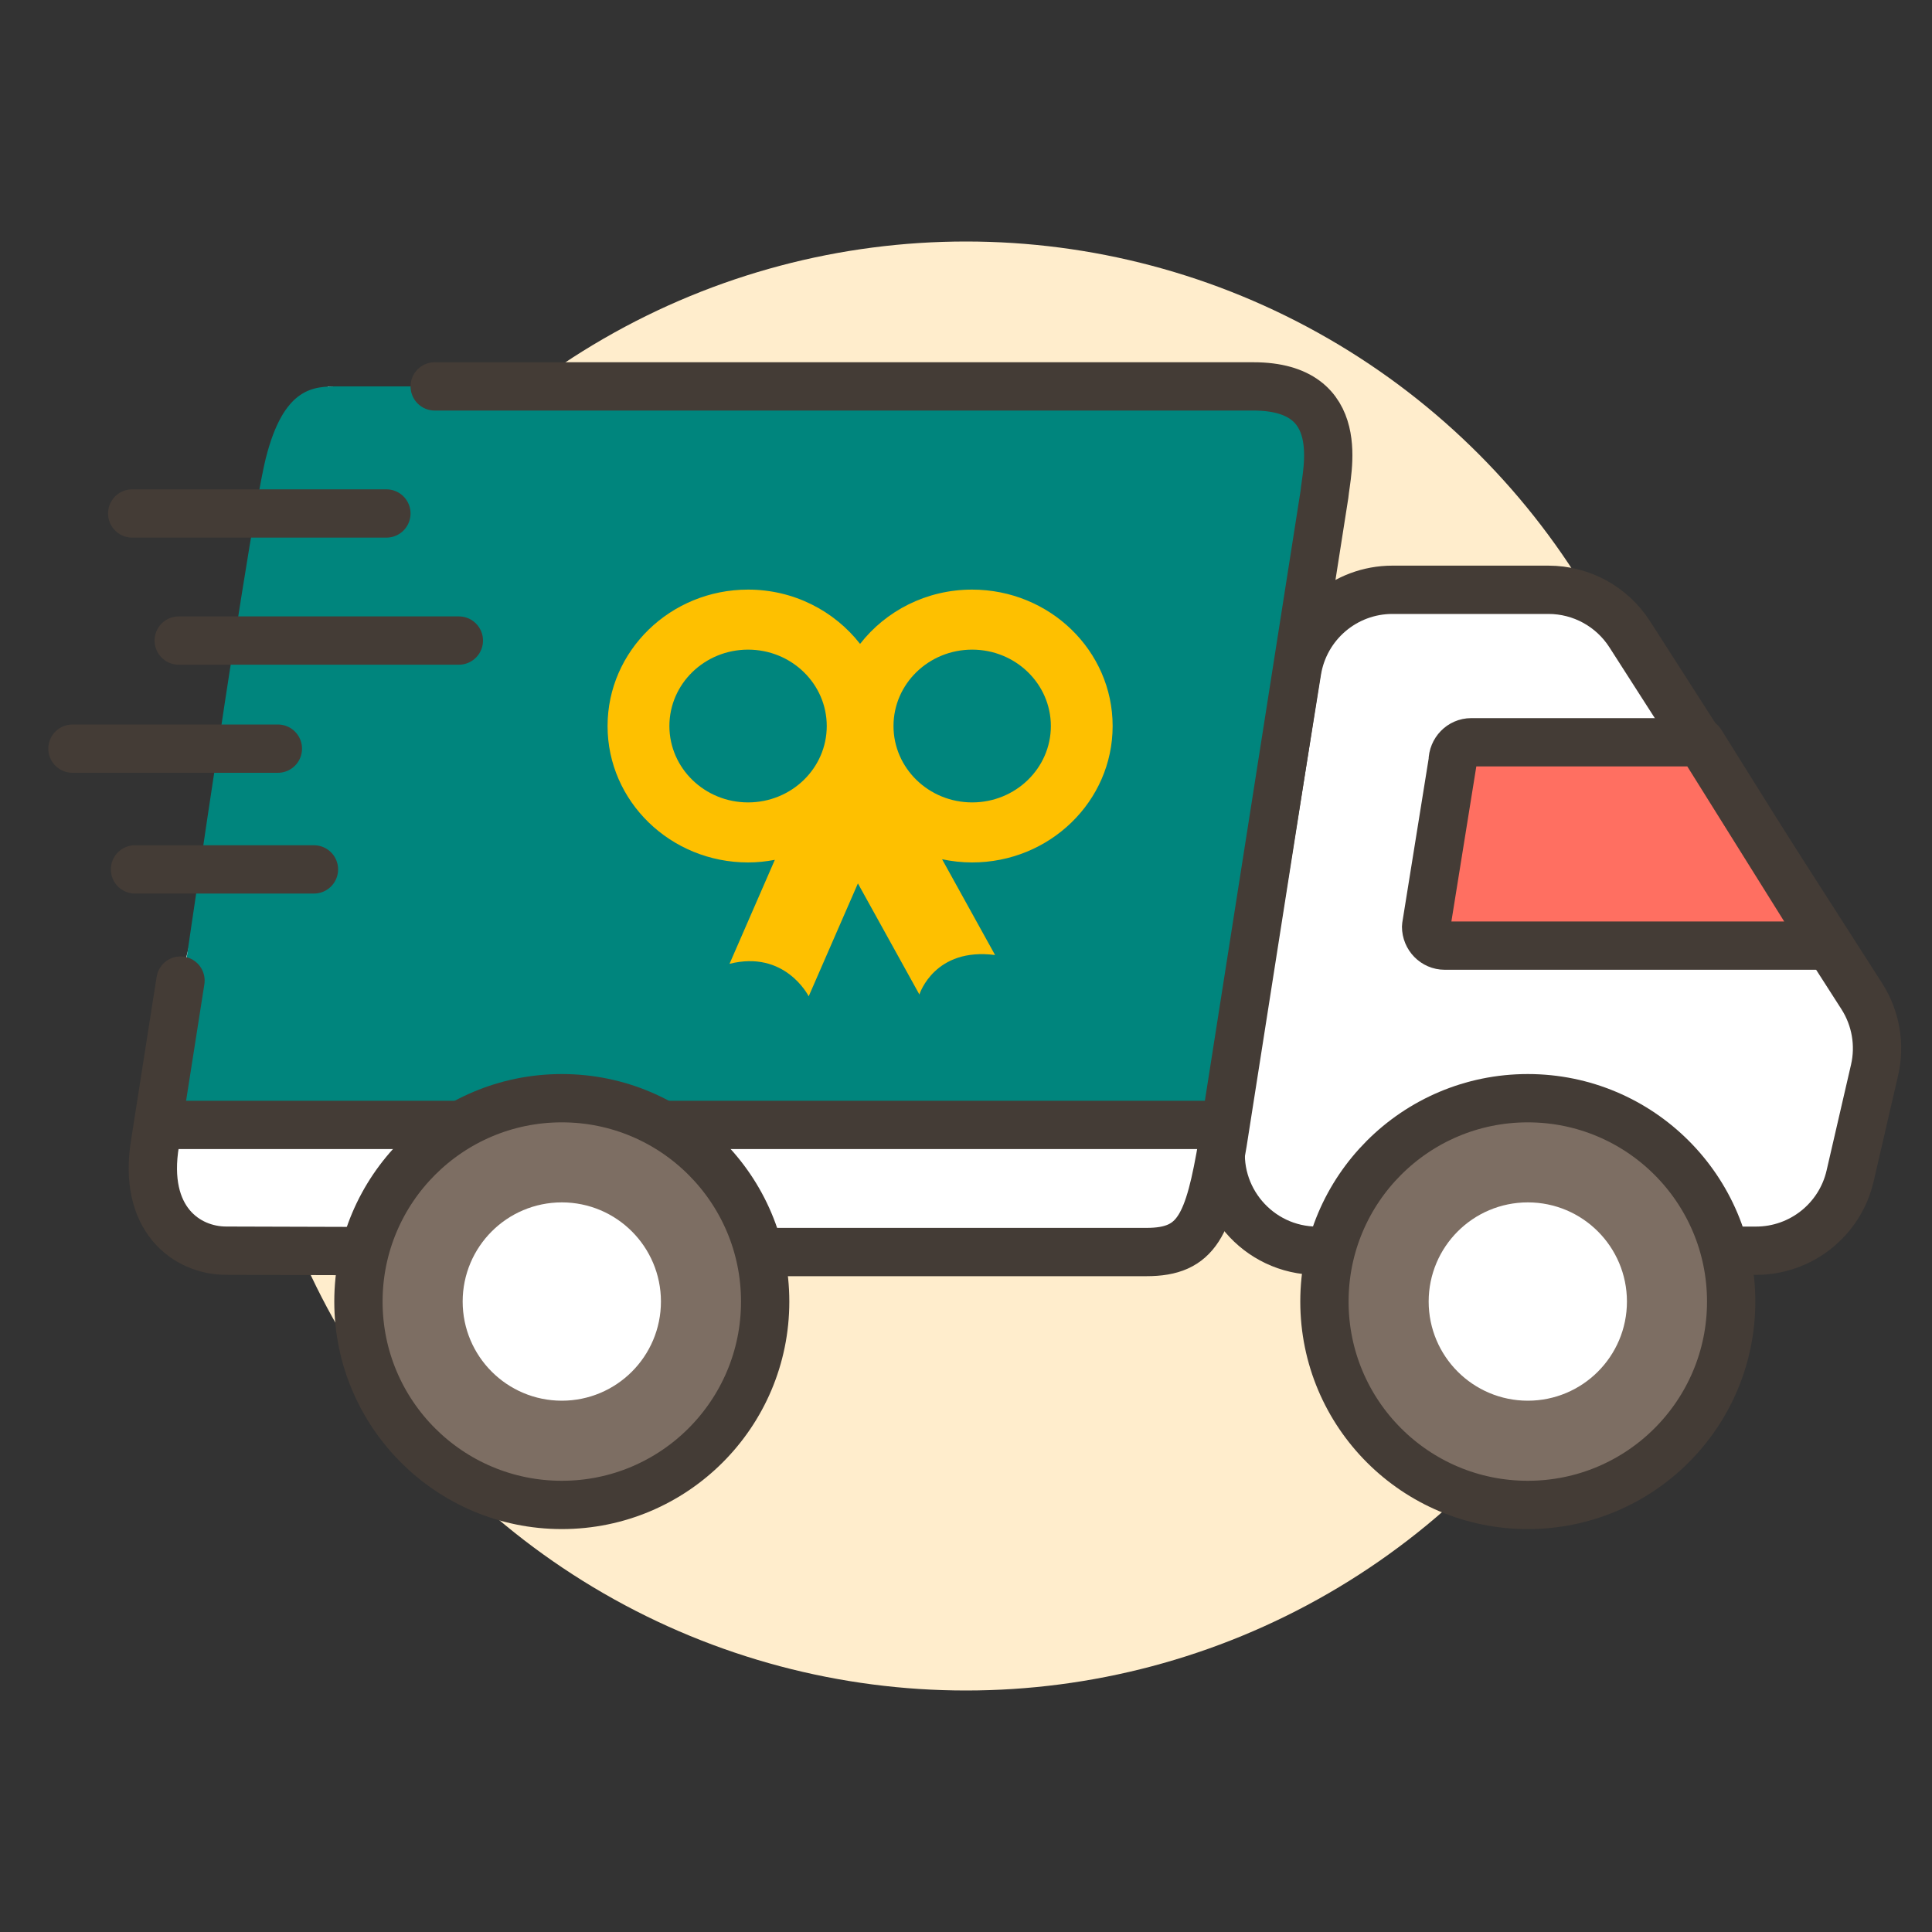 <svg width="40" height="40" viewBox="0 0 40 40" fill="none" xmlns="http://www.w3.org/2000/svg">
<rect x="0" y="0" width="40" height="40" fill="#333333" stroke="none"/>
<circle cx="20" cy="20" r="15" fill="#FFEDCC"/>
<path d="M38.546 20.625L33.742 13.132C33.374 12.558 32.74 12.211 32.059 12.211H28.829C27.847 12.211 27.011 12.925 26.855 13.894L25.299 23.578C25.104 24.793 26.043 25.895 27.274 25.895H36.356C37.288 25.895 38.096 25.252 38.305 24.345L38.811 22.154C38.932 21.63 38.836 21.078 38.546 20.625Z" fill="white" stroke="#443C36" stroke-linecap="round" stroke-linejoin="round"/>
<path d="M25.947 8H6.789L3.737 20.302L3.211 23.657C2.945 25.247 3.87 25.894 4.684 25.894L14.21 25.922H23.737C24.789 25.922 25.028 25.37 25.316 23.657L27.421 10.237C27.458 9.79 27.947 7.999 25.947 8Z" fill="white"/>
<path d="M26.024 8H7H7C6.5 8 5.875 8 5.5 9.5C5.125 11 3.375 23.2 3.375 23.2H14.112H25.225L27.52 9.897C27.557 9.518 28.054 7.999 26.024 8Z" fill="#00857D"/>
<path d="M9 8L25.947 8C27.947 7.999 27.458 9.79 27.421 10.237L25.316 23.657C25.028 25.37 24.789 25.922 23.737 25.922H14.21L4.684 25.894C3.87 25.894 2.945 25.247 3.211 23.657L3.737 20.302" stroke="#443C36" stroke-linecap="round" stroke-linejoin="round"/>
<path d="M35.211 15.368L30.46 15.368C30.248 15.368 30.076 15.545 30.076 15.763L29.526 19.184C29.526 19.402 29.699 19.578 29.911 19.578L37.842 19.578L35.211 15.368Z" fill="#FF6F61" stroke="#443C36" stroke-linecap="round" stroke-linejoin="round"/>
<line x1="3.211" y1="23.29" x2="25.316" y2="23.29" stroke="#443C36"/>
<path d="M11.632 31.158C13.957 31.158 15.842 29.273 15.842 26.948C15.842 24.622 13.957 22.737 11.632 22.737C9.306 22.737 7.421 24.622 7.421 26.948C7.421 29.273 9.306 31.158 11.632 31.158Z" fill="#7D6E63" stroke="#443C36" stroke-linecap="round" stroke-linejoin="round"/>
<path d="M31.631 31.158C33.957 31.158 35.842 29.273 35.842 26.948C35.842 24.622 33.957 22.737 31.631 22.737C29.306 22.737 27.421 24.622 27.421 26.948C27.421 29.273 29.306 31.158 31.631 31.158Z" fill="#7D6E63" stroke="#443C36" stroke-linecap="round" stroke-linejoin="round"/>
<path d="M11.632 25.394C12.489 25.394 13.184 26.09 13.184 26.947C13.184 27.804 12.489 28.5 11.632 28.5C10.774 28.5 10.079 27.804 10.079 26.947C10.079 26.09 10.774 25.394 11.632 25.394Z" fill="white" stroke="white" stroke-linecap="round" stroke-linejoin="round"/>
<path d="M31.632 25.394C32.489 25.394 33.184 26.09 33.184 26.947C33.184 27.804 32.489 28.5 31.632 28.5C30.774 28.5 30.079 27.804 30.079 26.947C30.079 26.09 30.774 25.394 31.632 25.394Z" fill="white" stroke="white" stroke-linecap="round" stroke-linejoin="round"/>
<path d="M8 10.631H2.737M9.5 13.262H3.7M6.5 18H2.795M5.753 15.5H1.5" stroke="#443C36" stroke-linecap="round" stroke-linejoin="round"/>
<path d="M20.126 12.207C21.734 12.208 23.036 13.473 23.036 15.031C23.036 16.591 21.732 17.856 20.126 17.856C19.913 17.856 19.705 17.832 19.505 17.79L20.602 19.773C19.355 19.61 19.042 20.568 19.035 20.59L17.762 18.29L16.743 20.628C16.731 20.603 16.246 19.666 15.104 19.955L16.042 17.802C15.863 17.836 15.678 17.856 15.488 17.856C13.882 17.856 12.579 16.591 12.579 15.032C12.579 13.472 13.882 12.207 15.488 12.207C16.436 12.207 17.275 12.65 17.807 13.331C18.338 12.649 19.178 12.207 20.126 12.207ZM15.488 13.45C14.588 13.45 13.859 14.158 13.859 15.032C13.86 15.905 14.589 16.613 15.488 16.613C16.388 16.613 17.117 15.905 17.117 15.032C17.117 14.158 16.388 13.45 15.488 13.45ZM20.128 13.45C19.228 13.45 18.499 14.158 18.499 15.031C18.499 15.904 19.228 16.613 20.128 16.613C21.027 16.613 21.757 15.904 21.757 15.031C21.756 14.158 21.027 13.45 20.128 13.45Z" fill="#FEC000"/>
</svg>
